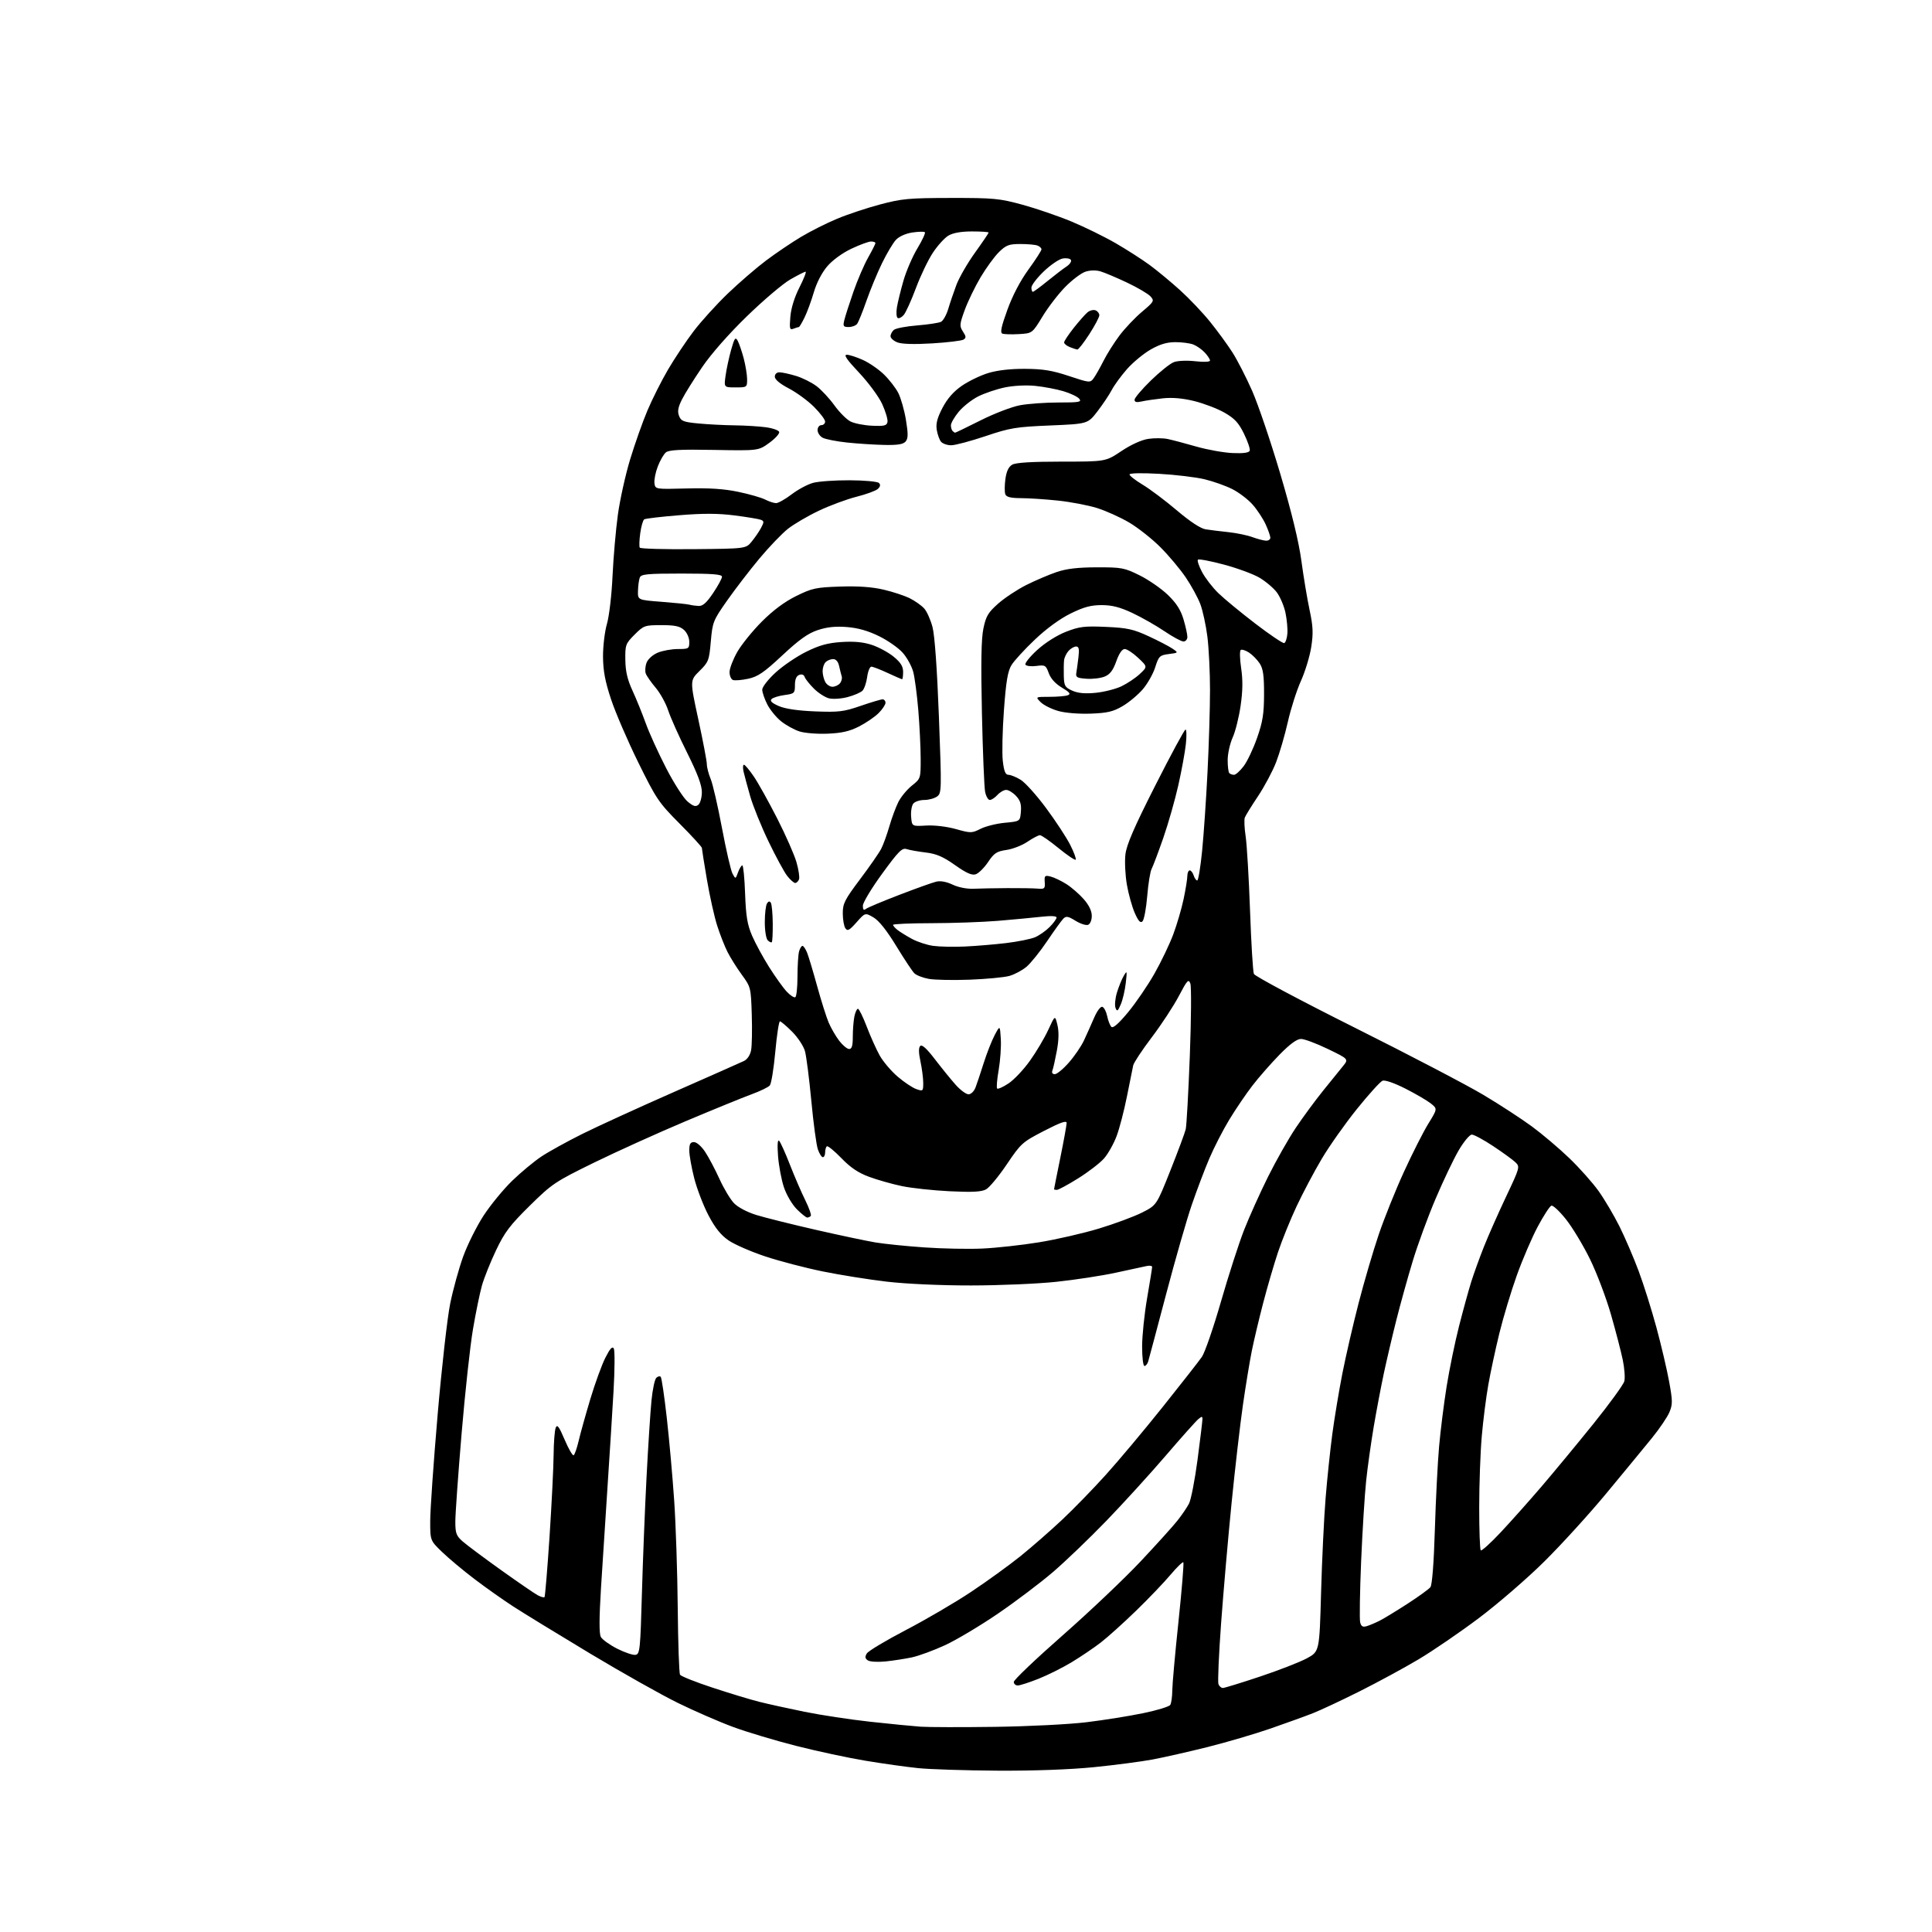 <?xml version="1.0" encoding="UTF-8" standalone="no"?>
<svg 
  version="1.1" 
  xmlns="http://www.w3.org/2000/svg" 
  xmlns:xlink="http://www.w3.org/1999/xlink" 
  xmlns:svg="http://www.w3.org/2000/svg"
  xmlns:rdf="http://www.w3.org/1999/02/22-rdf-syntax-ns#"
  xmlns:cc="http://creativecommons.org/ns#"
  xmlns:dc="http://purl.org/dc/elements/1.1/"
  viewBox="0 0 768 768"
  width="768"
  height="768"
>
<style>svg {background-color: white; }</style>"
<path stroke="none" fill="black" fill-rule="evenodd" d="M396.61,703.87C383.90,703.79 369.68,703.34 365.00,702.86C360.32,702.38 350.88,701.06 344.00,699.91C337.12,698.77 324.72,696.11 316.43,694.00C308.15,691.89 296.90,688.52 291.43,686.50C285.97,684.49 276.10,680.19 269.50,676.96C262.90,673.72 247.15,664.86 234.50,657.26C221.85,649.65 208.14,641.26 204.03,638.60C199.93,635.94 192.96,631.01 188.55,627.65C184.13,624.30 178.38,619.48 175.76,616.96C171.00,612.37 171.00,612.37 171.02,604.43C171.03,600.07 172.35,581.17 173.96,562.44C175.57,543.70 177.82,523.79 178.96,518.19C180.10,512.58 182.43,504.16 184.13,499.46C185.83,494.77 189.48,487.45 192.24,483.21C195.01,478.97 200.13,472.74 203.62,469.36C207.11,465.98 212.34,461.64 215.25,459.71C218.16,457.78 225.48,453.74 231.52,450.73C237.56,447.73 253.97,440.22 268.00,434.05C282.02,427.88 294.51,422.35 295.73,421.76C297.09,421.10 298.21,419.41 298.58,417.45C298.91,415.67 299.03,409.31 298.84,403.33C298.51,392.62 298.44,392.36 294.88,387.47C292.88,384.74 290.33,380.67 289.20,378.43C288.07,376.19 286.21,371.47 285.08,367.93C283.95,364.39 282.12,356.17 281.01,349.65C279.90,343.13 279.00,337.46 279.00,337.05C279.00,336.64 275.02,332.30 270.15,327.40C261.84,319.04 260.85,317.56 253.68,303.00C249.49,294.48 244.64,283.23 242.91,278.00C240.53,270.84 239.75,266.65 239.71,261.00C239.69,256.88 240.39,251.03 241.27,248.00C242.16,244.94 243.15,236.52 243.49,229.00C243.84,221.57 244.79,210.61 245.61,204.64C246.43,198.67 248.62,188.77 250.48,182.64C252.34,176.51 255.42,167.78 257.34,163.24C259.26,158.69 262.96,151.34 265.56,146.90C268.16,142.47 272.73,135.61 275.72,131.67C278.72,127.73 284.84,120.98 289.33,116.67C293.82,112.37 300.65,106.47 304.50,103.58C308.35,100.69 314.58,96.47 318.35,94.21C322.12,91.95 328.62,88.68 332.78,86.95C336.94,85.21 344.66,82.65 349.93,81.25C358.51,78.97 361.41,78.71 378.00,78.69C395.05,78.67 397.28,78.88 406.45,81.38C411.93,82.88 420.70,85.89 425.95,88.07C431.20,90.26 439.10,94.13 443.50,96.68C447.90,99.23 453.98,103.12 457.00,105.34C460.02,107.56 465.51,112.10 469.18,115.43C472.86,118.77 478.22,124.42 481.09,128.00C483.97,131.57 487.91,136.97 489.86,140.00C491.81,143.03 495.35,149.93 497.74,155.34C500.12,160.75 505.16,175.60 508.93,188.34C513.48,203.72 516.30,215.36 517.33,223.00C518.18,229.32 519.64,238.09 520.58,242.48C521.97,248.99 522.09,251.71 521.24,257.18C520.67,260.88 518.82,266.96 517.13,270.70C515.45,274.44 513.10,281.77 511.93,287.00C510.75,292.23 508.65,299.43 507.27,303.00C505.89,306.57 502.65,312.65 500.08,316.50C497.50,320.35 495.14,324.18 494.83,325.00C494.52,325.82 494.67,329.20 495.17,332.50C495.66,335.80 496.45,349.07 496.91,362.00C497.37,374.93 498.06,386.24 498.44,387.15C498.83,388.06 516.86,397.67 538.53,408.51C560.19,419.34 583.22,431.38 589.70,435.25C596.18,439.11 604.86,444.77 608.99,447.81C613.12,450.85 619.81,456.52 623.86,460.42C627.91,464.31 633.14,470.20 635.49,473.50C637.84,476.80 641.56,483.10 643.76,487.50C645.95,491.90 649.38,499.87 651.37,505.21C653.37,510.54 656.55,520.67 658.46,527.71C660.36,534.74 662.63,544.40 663.50,549.17C664.91,556.88 664.93,558.24 663.61,561.39C662.80,563.34 659.64,567.98 656.61,571.71C653.57,575.45 645.49,585.25 638.66,593.50C631.83,601.75 620.68,614.01 613.87,620.74C607.07,627.48 595.35,637.60 587.84,643.24C580.33,648.88 569.53,656.27 563.84,659.65C558.15,663.03 547.65,668.73 540.50,672.31C533.35,675.89 525.02,679.80 522.00,680.99C518.98,682.18 511.36,684.93 505.09,687.11C498.81,689.28 487.56,692.59 480.09,694.46C472.61,696.33 462.77,698.56 458.22,699.42C453.67,700.27 443.14,701.65 434.83,702.48C425.46,703.42 410.94,703.95 396.61,703.87zM395.50,686.45C408.78,686.27 425.08,685.45 432.00,684.60C438.88,683.76 448.98,682.14 454.45,681.01C459.93,679.89 464.76,678.41 465.19,677.73C465.62,677.05 465.98,674.48 466.00,672.00C466.02,669.52 467.13,657.16 468.47,644.53C469.80,631.90 470.67,621.33 470.39,621.05C470.11,620.78 467.81,623.01 465.27,626.02C462.74,629.04 456.58,635.47 451.58,640.32C446.59,645.17 440.25,650.87 437.50,652.99C434.75,655.10 429.57,658.60 426.00,660.76C422.43,662.92 416.50,665.88 412.83,667.34C409.16,668.80 405.45,670.00 404.58,670.00C403.71,670.00 403.00,669.36 403.00,668.58C403.00,667.79 411.75,659.45 422.46,650.04C433.16,640.63 447.07,627.43 453.38,620.71C459.69,614.00 466.28,606.70 468.02,604.50C469.77,602.30 471.85,599.24 472.65,597.70C473.45,596.16 474.98,588.29 476.05,580.20C477.11,572.12 477.99,564.88 477.99,564.13C478.00,562.96 477.75,562.96 476.34,564.13C475.43,564.88 469.58,571.44 463.35,578.70C457.12,585.96 446.52,597.59 439.80,604.55C433.07,611.51 423.50,620.69 418.53,624.95C413.56,629.21 403.75,636.62 396.73,641.42C389.70,646.22 380.25,651.86 375.73,653.96C371.20,656.05 365.25,658.24 362.50,658.83C359.75,659.41 355.02,660.14 352.00,660.45C348.98,660.76 345.82,660.58 345.00,660.04C343.86,659.29 343.76,658.63 344.57,657.28C345.16,656.30 352.14,652.12 360.07,647.98C368.01,643.85 379.68,637.02 386.00,632.81C392.32,628.61 401.19,622.19 405.70,618.56C410.20,614.92 417.59,608.47 422.11,604.22C426.63,599.98 434.47,591.93 439.52,586.33C444.58,580.74 454.76,568.59 462.16,559.33C469.55,550.08 476.57,541.11 477.75,539.41C478.94,537.71 482.36,527.80 485.36,517.38C488.36,506.97 492.49,494.18 494.53,488.97C496.57,483.76 500.86,474.23 504.06,467.79C507.27,461.35 512.24,452.57 515.12,448.29C518.00,444.00 522.87,437.40 525.93,433.60C528.99,429.81 532.55,425.42 533.82,423.85C536.15,421.00 536.15,421.00 527.88,417.00C523.33,414.80 518.52,413.00 517.18,413.00C515.53,413.00 512.81,414.99 508.62,419.26C505.25,422.71 500.40,428.23 497.86,431.54C495.31,434.84 491.18,440.93 488.67,445.07C486.16,449.20 482.58,456.17 480.72,460.54C478.85,464.92 475.71,473.23 473.73,479.00C471.75,484.77 467.16,500.75 463.54,514.50C459.91,528.25 456.70,540.29 456.41,541.25C456.11,542.21 455.45,543.00 454.93,543.00C454.42,543.00 454.00,539.51 454.01,535.25C454.01,530.99 454.91,522.33 456.00,516.00C457.09,509.68 457.99,504.11 457.99,503.63C458.00,503.16 456.99,503.00 455.75,503.28C454.51,503.56 449.00,504.75 443.50,505.93C438.00,507.12 427.43,508.74 420.00,509.53C412.57,510.33 397.27,510.98 385.99,510.99C373.97,511.00 360.13,510.37 352.53,509.48C345.41,508.65 333.94,506.82 327.04,505.41C320.14,504.01 309.86,501.32 304.19,499.44C298.52,497.56 291.96,494.69 289.60,493.07C286.55,490.97 284.24,488.09 281.63,483.11C279.60,479.25 277.06,472.63 275.97,468.39C274.89,464.15 274.00,459.18 274.00,457.34C274.00,454.75 274.42,454.00 275.87,454.00C276.93,454.00 278.84,455.68 280.30,457.88C281.72,460.02 284.28,464.86 285.99,468.63C287.70,472.40 290.30,476.74 291.76,478.27C293.33,479.91 296.98,481.84 300.66,482.98C304.08,484.03 314.68,486.68 324.19,488.85C333.71,491.03 344.43,493.29 348.00,493.89C351.57,494.48 360.35,495.38 367.50,495.87C374.65,496.37 385.00,496.57 390.50,496.32C396.00,496.07 406.12,494.96 413.00,493.84C419.88,492.72 430.60,490.26 436.84,488.37C443.07,486.49 450.78,483.62 453.97,482.02C459.76,479.09 459.76,479.09 465.24,465.30C468.26,457.71 471.00,450.34 471.34,448.91C471.68,447.49 472.41,434.36 472.97,419.74C473.53,405.11 473.62,392.16 473.18,390.96C472.47,389.03 471.91,389.64 468.59,395.97C466.51,399.93 461.68,407.29 457.86,412.33C454.04,417.36 450.72,422.39 450.47,423.49C450.23,424.60 449.11,430.13 447.99,435.78C446.87,441.43 445.02,448.56 443.87,451.61C442.73,454.66 440.48,458.66 438.87,460.50C437.26,462.33 432.63,465.89 428.59,468.41C424.54,470.94 420.73,473.00 420.11,473.00C419.50,473.00 419.00,472.89 419.00,472.75C419.00,472.61 420.12,466.96 421.50,460.20C422.88,453.43 424.00,447.22 424.00,446.40C424.00,445.31 421.60,446.15 415.03,449.54C406.39,454.00 405.85,454.49 400.22,462.84C397.01,467.60 393.28,472.09 391.94,472.81C390.12,473.79 386.43,473.98 377.50,473.54C370.90,473.22 362.35,472.30 358.50,471.49C354.65,470.69 348.80,469.03 345.50,467.81C341.15,466.21 338.10,464.15 334.40,460.32C331.59,457.42 329.00,455.33 328.65,455.69C328.29,456.04 328.00,457.16 328.00,458.17C328.00,459.17 327.59,460.00 327.10,460.00C326.60,460.00 325.71,458.61 325.12,456.91C324.52,455.20 323.35,446.54 322.52,437.66C321.68,428.77 320.54,419.86 319.99,417.86C319.44,415.86 317.14,412.37 314.88,410.11C312.61,407.85 310.44,406.00 310.04,406.00C309.63,406.00 308.80,411.44 308.19,418.10C307.58,424.75 306.61,430.77 306.02,431.47C305.44,432.17 302.16,433.76 298.73,435.01C295.31,436.26 283.50,441.08 272.50,445.72C261.50,450.36 245.17,457.75 236.21,462.13C220.65,469.75 219.49,470.52 210.57,479.30C202.71,487.05 200.59,489.84 197.19,497.00C194.96,501.68 192.44,507.98 191.58,511.00C190.73,514.02 189.12,521.85 188.01,528.40C186.89,534.94 184.86,553.61 183.49,569.89C182.12,586.17 181.00,601.90 181.00,604.84C181.00,609.50 181.37,610.51 183.95,612.77C185.58,614.20 192.44,619.32 199.20,624.15C205.97,628.98 212.51,633.47 213.75,634.13C214.99,634.79 216.20,635.13 216.45,634.89C216.69,634.64 217.59,623.81 218.45,610.83C219.30,597.84 220.03,583.23 220.07,578.36C220.11,573.49 220.48,568.64 220.89,567.59C221.49,566.06 222.20,567.01 224.46,572.31C226.01,575.96 227.62,578.74 228.04,578.48C228.46,578.22 229.35,575.64 230.03,572.75C230.70,569.86 232.79,562.39 234.66,556.15C236.53,549.91 239.23,542.51 240.64,539.72C242.50,536.05 243.43,535.03 244.00,536.07C244.42,536.86 244.38,544.48 243.89,553.00C243.40,561.52 242.32,578.62 241.50,591.00C240.68,603.38 239.51,621.44 238.91,631.15C238.17,643.17 238.14,649.40 238.84,650.70C239.40,651.74 242.33,653.85 245.36,655.39C248.39,656.92 251.69,658.02 252.68,657.82C254.36,657.50 254.55,655.57 255.17,633.49C255.54,620.29 256.37,599.38 257.02,587.00C257.66,574.62 258.55,560.98 258.98,556.67C259.41,552.36 260.26,548.34 260.87,547.73C261.47,547.13 262.27,546.93 262.64,547.30C263.01,547.67 264.10,555.07 265.07,563.74C266.05,572.41 267.36,587.15 268.00,596.50C268.64,605.85 269.28,625.00 269.41,639.06C269.54,653.12 269.95,665.12 270.33,665.73C270.71,666.34 276.53,668.66 283.26,670.87C289.99,673.09 298.32,675.62 301.76,676.48C305.21,677.35 313.31,679.14 319.77,680.45C326.24,681.77 338.04,683.56 346.01,684.43C353.98,685.30 362.98,686.18 366.00,686.39C369.02,686.60 382.30,686.63 395.50,686.45zM486.10,671.00C486.74,671.00 493.39,668.96 500.88,666.46C508.37,663.96 516.75,660.70 519.50,659.21C524.50,656.50 524.50,656.50 525.15,633.00C525.51,620.07 526.32,603.20 526.95,595.50C527.57,587.80 528.78,576.33 529.62,570.00C530.47,563.67 532.26,552.88 533.61,546.00C534.96,539.12 537.87,526.52 540.07,518.00C542.27,509.48 545.87,497.22 548.06,490.76C550.25,484.30 554.77,473.05 558.11,465.77C561.45,458.48 565.81,449.87 567.81,446.64C571.43,440.76 571.43,440.76 568.76,438.63C567.28,437.46 562.74,434.81 558.66,432.74C554.28,430.52 550.55,429.23 549.58,429.61C548.67,429.96 544.08,435.03 539.38,440.87C534.67,446.72 528.38,455.64 525.38,460.71C522.38,465.77 517.92,474.20 515.46,479.43C512.99,484.67 509.66,492.90 508.04,497.72C506.43,502.55 503.76,511.68 502.12,518.00C500.47,524.33 498.44,532.88 497.61,537.00C496.78,541.12 495.19,550.80 494.08,558.50C492.97,566.20 490.94,583.75 489.57,597.50C488.19,611.25 486.33,632.72 485.41,645.21C484.50,657.71 484.02,668.62 484.35,669.46C484.67,670.31 485.46,671.00 486.10,671.00zM543.37,646.40C544.54,646.04 546.85,645.06 548.50,644.22C550.14,643.38 555.09,640.37 559.50,637.52C563.90,634.67 568.00,631.71 568.61,630.92C569.30,630.04 569.98,621.30 570.38,608.00C570.74,596.17 571.50,581.33 572.06,575.00C572.62,568.67 573.97,557.93 575.06,551.13C576.15,544.32 578.37,533.52 580.00,527.13C581.63,520.73 583.82,512.80 584.85,509.50C585.89,506.20 588.17,499.90 589.92,495.50C591.67,491.10 595.62,482.18 598.70,475.67C604.17,464.10 604.25,463.81 602.40,462.02C601.35,461.02 597.38,458.13 593.56,455.60C589.75,453.07 585.92,451.01 585.06,451.02C584.20,451.03 581.85,453.86 579.84,457.30C577.83,460.74 573.70,469.40 570.67,476.53C567.63,483.66 563.54,494.81 561.58,501.31C559.61,507.80 556.67,518.37 555.05,524.81C553.43,531.24 551.20,540.77 550.08,546.00C548.97,551.23 547.18,560.67 546.10,567.00C545.03,573.33 543.66,583.00 543.08,588.50C542.49,594.00 541.59,608.47 541.07,620.65C540.56,632.84 540.39,643.76 540.69,644.93C541.12,646.56 541.74,646.90 543.37,646.40zM596.48,609.20C600.45,604.97 607.76,596.77 612.71,591.00C617.65,585.23 626.96,573.98 633.39,566.00C639.81,558.02 645.35,550.40 645.70,549.05C646.04,547.70 645.76,543.90 645.08,540.60C644.40,537.30 642.29,529.18 640.39,522.55C638.49,515.92 634.73,506.00 632.03,500.50C629.33,495.00 625.04,487.88 622.49,484.69C619.95,481.49 617.34,479.05 616.70,479.27C616.05,479.48 613.62,483.22 611.29,487.58C608.96,491.94 605.21,500.68 602.95,507.00C600.68,513.33 597.57,523.67 596.02,530.00C594.47,536.33 592.49,545.55 591.62,550.50C590.74,555.45 589.57,564.67 589.02,571.00C588.47,577.33 588.01,589.96 588.01,599.08C588.00,608.20 588.28,615.95 588.62,616.29C588.96,616.63 592.50,613.44 596.48,609.20zM320.87,484.00C320.43,484.00 318.57,482.50 316.74,480.68C314.87,478.80 312.63,474.98 311.61,471.93C310.61,468.94 309.57,463.35 309.28,459.50C308.95,454.99 309.11,452.86 309.73,453.50C310.26,454.05 312.19,458.32 314.01,463.00C315.84,467.68 318.58,474.03 320.12,477.13C321.65,480.23 322.63,483.04 322.29,483.38C321.95,483.72 321.31,484.00 320.87,484.00zM385.00,435.00C386.00,435.00 387.21,433.81 387.80,432.25C388.38,430.74 389.84,426.35 391.06,422.50C392.28,418.65 394.23,413.70 395.39,411.50C397.50,407.50 397.50,407.50 397.84,413.00C398.02,416.02 397.64,421.57 396.99,425.31C396.33,429.06 396.06,432.39 396.38,432.71C396.70,433.03 398.73,432.12 400.90,430.68C403.07,429.25 406.91,425.19 409.42,421.66C411.94,418.14 415.21,412.61 416.70,409.38C419.40,403.50 419.40,403.50 420.34,407.42C420.97,410.05 420.90,413.44 420.12,417.64C419.48,421.10 418.70,424.62 418.37,425.47C418.00,426.43 418.35,427.00 419.31,427.00C420.15,427.00 422.65,424.94 424.87,422.41C427.09,419.89 429.78,415.95 430.86,413.66C431.93,411.37 433.74,407.32 434.89,404.66C436.10,401.85 437.49,400.00 438.21,400.24C438.89,400.46 439.75,402.12 440.12,403.92C440.48,405.71 441.24,407.64 441.79,408.19C442.46,408.86 444.66,406.93 448.46,402.35C451.57,398.58 456.28,391.68 458.93,387.00C461.58,382.32 464.93,375.33 466.38,371.45C467.83,367.58 469.68,361.28 470.49,357.45C471.30,353.63 471.97,349.49 471.98,348.25C471.99,347.01 472.42,346.00 472.93,346.00C473.45,346.00 474.15,346.90 474.50,348.00C474.85,349.10 475.49,350.00 475.92,350.00C476.35,350.00 477.22,344.71 477.86,338.25C478.50,331.79 479.47,317.65 480.01,306.84C480.56,296.02 481.00,281.38 481.00,274.31C481.00,267.24 480.53,257.70 479.96,253.12C479.38,248.54 478.11,242.67 477.13,240.09C476.14,237.51 473.52,232.72 471.30,229.45C469.07,226.18 464.56,220.80 461.26,217.50C457.96,214.20 452.39,209.80 448.88,207.72C445.37,205.65 439.60,203.05 436.05,201.94C432.51,200.84 425.53,199.51 420.55,198.99C415.57,198.46 408.96,198.03 405.86,198.02C401.74,198.00 400.06,197.59 399.63,196.48C399.31,195.64 399.32,192.92 399.66,190.44C400.09,187.31 400.93,185.55 402.39,184.71C403.82,183.89 410.14,183.50 422.00,183.50C439.50,183.50 439.50,183.50 445.78,179.31C449.59,176.76 453.78,174.86 456.44,174.46C458.84,174.10 462.32,174.12 464.16,174.51C466.00,174.89 471.14,176.25 475.60,177.53C480.05,178.80 486.55,179.96 490.04,180.10C494.34,180.28 496.51,179.97 496.79,179.14C497.01,178.47 495.99,175.45 494.51,172.43C492.37,168.05 490.79,166.35 486.74,164.03C483.94,162.44 478.54,160.37 474.73,159.43C470.06,158.29 465.98,157.94 462.16,158.35C459.05,158.69 455.26,159.25 453.75,159.60C451.82,160.05 451.00,159.84 451.00,158.91C451.00,158.18 453.91,154.75 457.46,151.28C461.01,147.82 465.13,144.52 466.61,143.96C468.14,143.38 471.82,143.22 475.15,143.60C478.61,143.99 481.00,143.87 481.00,143.32C481.00,142.80 480.06,141.36 478.90,140.13C477.75,138.89 475.70,137.46 474.34,136.94C472.98,136.42 469.76,136.00 467.18,136.01C463.84,136.02 461.03,136.86 457.39,138.95C454.57,140.57 450.36,144.05 448.03,146.69C445.70,149.34 442.97,153.07 441.95,155.00C440.94,156.93 438.38,160.75 436.27,163.50C432.42,168.50 432.42,168.50 417.46,169.13C403.81,169.70 401.56,170.07 391.74,173.38C385.81,175.37 379.68,177.00 378.11,177.00C376.53,177.00 374.72,176.37 374.07,175.59C373.43,174.81 372.66,172.68 372.37,170.84C371.98,168.38 372.58,166.08 374.67,162.10C376.60,158.42 379.06,155.62 382.37,153.34C385.05,151.50 389.77,149.22 392.87,148.28C396.48,147.18 401.73,146.58 407.50,146.62C414.60,146.66 418.28,147.26 424.91,149.47C433.09,152.19 433.37,152.22 434.72,150.39C435.49,149.35 437.25,146.25 438.64,143.50C440.02,140.75 442.90,136.18 445.04,133.34C447.18,130.50 451.20,126.26 453.97,123.93C458.78,119.87 458.94,119.59 457.32,117.80C456.39,116.78 452.23,114.33 448.07,112.36C443.90,110.39 439.15,108.38 437.51,107.89C435.67,107.34 433.35,107.39 431.46,108.01C429.78,108.57 426.19,111.27 423.48,114.03C420.76,116.78 416.70,122.06 414.45,125.76C410.35,132.50 410.35,132.50 405.05,132.81C402.13,132.98 399.17,132.89 398.47,132.62C397.51,132.26 398.01,129.87 400.44,123.18C402.48,117.53 405.58,111.60 408.84,107.13C411.68,103.22 414.00,99.62 414.00,99.12C414.00,98.62 413.29,97.94 412.42,97.61C411.55,97.27 408.48,97.00 405.61,97.00C401.08,97.00 399.94,97.43 397.13,100.18C395.34,101.93 392.04,106.45 389.79,110.23C387.55,114.01 384.71,119.88 383.48,123.27C381.42,128.94 381.37,129.63 382.79,131.81C384.07,133.75 384.10,134.32 383.00,135.00C382.27,135.45 376.68,136.13 370.58,136.50C363.50,136.93 358.51,136.79 356.75,136.11C355.24,135.53 354.00,134.42 354.00,133.65C354.00,132.88 354.61,131.74 355.35,131.12C356.10,130.50 360.26,129.71 364.60,129.36C368.95,129.01 373.21,128.36 374.07,127.92C374.94,127.48 376.23,125.18 376.94,122.81C377.64,120.44 379.10,116.14 380.18,113.26C381.26,110.38 384.58,104.61 387.57,100.45C390.56,96.29 393.00,92.68 393.00,92.44C393.00,92.20 390.03,92.00 386.40,92.00C382.08,92.00 378.85,92.57 377.02,93.65C375.49,94.55 372.69,97.64 370.81,100.50C368.92,103.36 365.88,109.71 364.06,114.60C362.23,119.50 360.06,124.28 359.23,125.23C358.41,126.18 357.33,126.70 356.84,126.40C356.34,126.09 356.21,124.19 356.54,122.17C356.87,120.15 358.05,115.35 359.16,111.50C360.28,107.65 362.77,101.89 364.70,98.69C366.63,95.50 367.96,92.63 367.65,92.32C367.35,92.01 365.11,92.06 362.68,92.42C360.05,92.81 357.42,93.99 356.16,95.33C354.99,96.57 352.50,100.76 350.61,104.64C348.72,108.52 345.94,115.25 344.42,119.60C342.91,123.94 341.24,128.06 340.71,128.75C340.19,129.44 338.68,130.00 337.36,130.00C335.25,130.00 335.04,129.67 335.63,127.25C335.99,125.74 337.62,120.67 339.24,116.00C340.86,111.33 343.50,105.20 345.10,102.38C346.69,99.56 348.00,96.97 348.00,96.63C348.00,96.28 347.21,96.00 346.25,96.00C345.29,96.00 341.77,97.29 338.44,98.87C334.87,100.56 330.94,103.42 328.85,105.86C326.70,108.38 324.61,112.42 323.49,116.24C322.48,119.68 320.82,124.19 319.80,126.25C318.79,128.31 317.78,130.00 317.56,130.00C317.34,130.00 316.39,130.30 315.44,130.66C313.92,131.25 313.78,130.71 314.18,125.90C314.46,122.52 315.81,118.14 317.80,114.24C319.54,110.81 320.64,108.00 320.23,108.01C319.83,108.01 317.10,109.40 314.16,111.08C311.23,112.76 303.48,119.33 296.96,125.67C289.81,132.60 282.73,140.64 279.18,145.85C275.93,150.61 272.31,156.39 271.14,158.70C269.54,161.85 269.24,163.50 269.92,165.30C270.72,167.40 271.67,167.77 277.67,168.34C281.43,168.70 287.88,169.03 292.00,169.08C296.12,169.13 301.71,169.47 304.42,169.84C307.13,170.20 309.52,171.04 309.74,171.70C309.95,172.35 308.19,174.31 305.82,176.03C301.50,179.17 301.50,179.17 283.89,178.85C270.42,178.60 265.90,178.84 264.69,179.84C263.82,180.57 262.37,183.09 261.47,185.45C260.56,187.81 259.98,190.81 260.16,192.12C260.50,194.50 260.50,194.50 273.00,194.17C281.91,193.94 287.79,194.32 293.46,195.51C297.84,196.42 302.66,197.81 304.16,198.58C305.67,199.36 307.63,200.00 308.51,200.00C309.40,200.00 312.18,198.42 314.70,196.50C317.23,194.57 321.06,192.52 323.23,191.94C325.40,191.35 331.94,190.89 337.77,190.92C343.62,190.94 348.82,191.42 349.39,191.99C350.09,192.69 349.95,193.44 348.96,194.35C348.16,195.09 344.35,196.49 340.50,197.46C336.65,198.43 329.90,200.93 325.50,203.02C321.10,205.11 315.55,208.36 313.17,210.25C310.80,212.13 305.69,217.46 301.83,222.09C297.97,226.71 292.22,234.21 289.04,238.73C283.50,246.63 283.23,247.29 282.56,254.97C281.90,262.53 281.65,263.19 278.05,266.74C274.24,270.50 274.24,270.50 277.60,286.00C279.45,294.52 280.97,302.53 280.98,303.78C280.99,305.04 281.68,307.70 282.52,309.70C283.35,311.70 285.37,320.48 287.01,329.22C288.65,337.95 290.53,346.09 291.19,347.30C292.40,349.50 292.40,349.50 293.39,346.75C293.94,345.24 294.70,344.00 295.09,344.00C295.47,344.00 295.97,349.06 296.19,355.25C296.52,364.26 297.08,367.59 298.98,372.00C300.29,375.02 303.35,380.65 305.78,384.50C308.22,388.35 311.35,392.72 312.76,394.21C314.16,395.71 315.69,396.69 316.15,396.41C316.62,396.12 317.01,392.42 317.01,388.19C317.02,383.96 317.30,379.49 317.63,378.25C317.96,377.01 318.58,376.00 319.00,376.00C319.41,376.00 320.25,377.24 320.85,378.75C321.45,380.26 323.24,386.23 324.83,392.00C326.42,397.77 328.48,404.28 329.39,406.45C330.31,408.62 332.20,411.88 333.58,413.70C334.97,415.51 336.75,417.00 337.55,417.00C338.62,417.00 339.00,415.72 339.00,412.12C339.00,409.44 339.28,405.84 339.62,404.12C339.97,402.41 340.60,401.00 341.04,401.00C341.47,401.00 343.05,404.19 344.54,408.10C346.03,412.00 348.35,417.17 349.70,419.59C351.06,422.00 354.26,425.78 356.83,427.98C359.40,430.18 362.74,432.41 364.25,432.93C366.90,433.86 367.00,433.77 367.00,430.50C367.00,428.63 366.50,424.78 365.90,421.95C365.15,418.47 365.12,416.48 365.81,415.79C366.50,415.10 368.39,416.81 371.66,421.09C374.32,424.56 378.01,429.11 379.87,431.20C381.72,433.29 384.03,435.00 385.00,435.00zM445.55,399.20C444.37,401.99 444.04,402.22 443.44,400.67C443.05,399.67 443.29,396.97 443.97,394.67C444.66,392.38 445.86,389.38 446.66,388.00C448.01,385.65 448.07,385.81 447.52,390.70C447.20,393.56 446.32,397.39 445.55,399.20zM385.50,389.44C378.90,389.69 371.57,389.54 369.21,389.12C366.86,388.70 364.26,387.69 363.45,386.88C362.64,386.07 359.40,381.18 356.24,376.00C352.48,369.83 349.36,365.93 347.21,364.68C343.91,362.77 343.91,362.77 340.49,366.63C337.63,369.85 336.89,370.25 336.05,369.00C335.49,368.18 335.02,365.51 335.02,363.09C335.00,359.18 335.78,357.64 341.88,349.53C345.66,344.50 349.44,339.05 350.28,337.43C351.12,335.80 352.58,331.78 353.53,328.49C354.48,325.19 356.10,320.83 357.12,318.79C358.15,316.76 360.57,313.83 362.50,312.29C365.98,309.52 366.00,309.45 365.98,301.50C365.97,297.10 365.55,288.47 365.04,282.33C364.53,276.18 363.62,269.31 363.02,267.06C362.41,264.81 360.55,261.41 358.87,259.51C357.20,257.60 352.97,254.63 349.47,252.91C345.13,250.77 341.07,249.61 336.69,249.26C332.13,248.90 328.78,249.25 325.08,250.47C321.17,251.77 317.71,254.24 310.99,260.51C303.64,267.37 301.27,268.99 297.39,269.82C294.81,270.37 292.09,270.59 291.35,270.30C290.61,270.02 290.00,268.60 290.01,267.14C290.01,265.69 291.41,262.08 293.10,259.12C294.80,256.16 299.21,250.72 302.90,247.03C307.34,242.59 311.96,239.16 316.52,236.92C322.80,233.82 324.37,233.49 333.96,233.17C341.17,232.93 346.64,233.32 351.27,234.40C355.00,235.27 359.72,236.84 361.77,237.88C363.82,238.93 366.35,240.73 367.39,241.88C368.43,243.03 369.91,246.34 370.68,249.24C371.56,252.56 372.50,265.68 373.23,284.87C374.34,314.18 374.32,315.30 372.50,316.62C371.46,317.38 369.18,318.00 367.43,318.00C365.68,318.00 363.71,318.64 363.06,319.43C362.41,320.22 362.01,322.58 362.19,324.68C362.50,328.50 362.50,328.50 368.16,328.17C371.48,327.98 376.36,328.56 379.98,329.57C385.89,331.23 386.29,331.23 389.82,329.46C391.84,328.44 396.20,327.36 399.50,327.06C405.50,326.50 405.50,326.50 405.82,322.64C406.06,319.72 405.58,318.19 403.89,316.39C402.66,315.07 400.90,314.00 399.98,314.00C399.06,314.00 397.50,314.90 396.50,316.00C395.50,317.10 394.14,318.00 393.47,318.00C392.80,318.00 391.96,316.54 391.60,314.75C391.24,312.96 390.67,298.90 390.33,283.50C389.89,263.37 390.06,253.89 390.93,249.78C391.95,244.90 392.82,243.45 396.82,239.92C399.39,237.65 404.43,234.32 408.00,232.53C411.57,230.74 416.98,228.44 420.00,227.41C423.97,226.06 428.43,225.54 436.02,225.52C445.86,225.50 446.95,225.70 453.02,228.71C456.58,230.47 461.62,233.96 464.21,236.45C467.61,239.73 469.35,242.43 470.46,246.18C471.31,249.03 472.00,252.18 472.00,253.18C472.00,254.18 471.30,255.00 470.45,255.00C469.59,255.00 466.18,253.16 462.87,250.91C459.56,248.67 453.85,245.42 450.18,243.69C445.22,241.36 442.07,240.55 437.95,240.54C433.65,240.54 430.84,241.29 425.56,243.89C421.32,245.98 415.95,249.90 411.38,254.25C407.33,258.09 403.15,262.65 402.09,264.37C400.60,266.80 399.92,270.81 399.08,282.27C398.48,290.40 398.28,299.51 398.63,302.52C399.11,306.63 399.68,308.00 400.89,308.00C401.77,308.01 403.96,308.89 405.73,309.98C407.51,311.06 412.06,316.12 415.84,321.23C419.63,326.33 423.94,332.91 425.43,335.85C426.92,338.79 427.89,341.44 427.60,341.74C427.30,342.03 424.23,339.96 420.78,337.14C417.33,334.31 414.01,332.00 413.39,332.00C412.78,332.00 410.55,333.18 408.43,334.61C406.31,336.05 402.55,337.52 400.07,337.87C396.21,338.42 395.17,339.11 392.76,342.70C391.21,345.00 389.00,347.18 387.85,347.55C386.31,348.04 384.11,347.05 379.62,343.88C374.89,340.53 372.25,339.40 368.00,338.88C364.98,338.52 361.55,337.91 360.40,337.53C358.59,336.94 357.19,338.35 350.65,347.33C346.44,353.10 343.00,358.82 343.00,360.03C343.00,361.65 343.34,361.99 344.25,361.28C344.94,360.76 350.90,358.25 357.50,355.72C364.10,353.18 370.70,350.82 372.17,350.47C373.85,350.06 376.23,350.50 378.67,351.65C380.94,352.74 384.33,353.40 387.00,353.29C389.48,353.18 395.55,353.07 400.50,353.04C405.45,353.01 410.85,353.10 412.50,353.24C415.23,353.48 415.48,353.24 415.30,350.65C415.12,348.08 415.34,347.87 417.63,348.44C419.03,348.79 421.84,350.13 423.88,351.42C425.92,352.71 429.03,355.41 430.79,357.42C432.88,359.79 434.00,362.12 434.00,364.07C434.00,365.78 433.37,367.30 432.53,367.63C431.71,367.94 429.47,367.22 427.53,366.02C424.61,364.21 423.79,364.07 422.70,365.17C421.97,365.90 419.08,369.92 416.26,374.10C413.44,378.29 409.74,382.88 408.04,384.32C406.33,385.75 403.26,387.39 401.22,387.95C399.17,388.52 392.10,389.19 385.50,389.44zM383.50,376.26C387.90,376.06 395.29,375.44 399.93,374.89C404.56,374.33 409.74,373.29 411.43,372.58C413.12,371.86 415.74,370.03 417.25,368.50C418.76,366.98 420.00,365.28 420.00,364.73C420.00,364.11 417.73,364.00 413.90,364.43C410.54,364.81 402.78,365.54 396.65,366.05C390.52,366.55 378.64,366.97 370.25,366.98C361.86,366.99 355.00,367.29 355.00,367.64C355.00,367.99 355.79,368.90 356.75,369.66C357.71,370.42 360.30,372.02 362.50,373.22C364.70,374.41 368.52,375.67 371.00,376.00C373.48,376.34 379.10,376.46 383.50,376.26zM306.80,374.53C306.56,374.77 305.83,374.43 305.18,373.78C304.53,373.13 304.01,369.90 304.02,366.55C304.02,363.22 304.42,359.89 304.89,359.14C305.49,358.20 305.96,358.13 306.43,358.89C306.80,359.49 307.14,363.16 307.18,367.04C307.21,370.92 307.05,374.29 306.80,374.53zM454.17,366.23C453.34,367.06 452.54,366.21 451.09,362.93C450.02,360.49 448.60,355.42 447.95,351.66C447.30,347.91 447.04,342.51 447.37,339.66C447.82,335.80 450.81,328.89 459.24,312.26C465.43,300.03 470.84,290.02 471.26,290.01C471.68,290.01 471.74,292.59 471.40,295.75C471.07,298.91 469.72,306.27 468.41,312.11C467.10,317.94 464.41,327.39 462.42,333.11C460.43,338.82 458.34,344.35 457.79,345.40C457.23,346.44 456.44,351.30 456.04,356.20C455.63,361.10 454.79,365.61 454.17,366.23zM316.10,351.00C315.58,351.00 314.17,349.76 312.97,348.25C311.77,346.74 308.41,340.55 305.50,334.50C302.59,328.45 299.31,320.35 298.21,316.50C297.11,312.65 295.93,308.26 295.58,306.75C295.24,305.24 295.31,304.00 295.73,304.00C296.15,304.00 297.94,306.14 299.71,308.75C301.47,311.36 305.64,318.85 308.97,325.39C312.30,331.92 315.73,339.71 316.60,342.69C317.46,345.67 317.92,348.76 317.62,349.55C317.31,350.35 316.63,351.00 316.10,351.00zM277.61,319.91C278.38,319.27 279.00,317.00 279.00,314.86C279.00,312.12 277.27,307.51 273.14,299.23C269.92,292.78 266.53,285.20 265.61,282.39C264.69,279.58 262.45,275.53 260.64,273.39C258.83,271.25 257.06,268.71 256.70,267.74C256.35,266.77 256.49,264.84 257.02,263.44C257.58,261.98 259.46,260.29 261.46,259.45C263.37,258.65 266.98,258.00 269.47,258.00C273.78,258.00 274.00,257.86 274.00,255.15C274.00,253.53 273.10,251.49 271.89,250.40C270.25,248.92 268.27,248.50 262.90,248.50C256.28,248.51 255.88,248.65 252.26,252.27C248.69,255.85 248.50,256.36 248.58,262.27C248.63,266.83 249.39,270.11 251.41,274.50C252.93,277.80 255.30,283.65 256.69,287.50C258.07,291.35 261.72,299.37 264.79,305.32C267.86,311.27 271.69,317.25 273.30,318.60C275.58,320.52 276.53,320.81 277.61,319.91zM490.55,308.00C491.22,308.00 492.93,306.47 494.35,304.60C495.78,302.73 498.19,297.67 499.70,293.35C501.96,286.92 502.46,283.78 502.48,275.96C502.50,268.50 502.11,265.82 500.74,263.72C499.77,262.24 497.87,260.31 496.53,259.43C495.19,258.55 493.70,258.07 493.23,258.36C492.76,258.65 492.82,261.89 493.37,265.56C494.08,270.32 494.02,274.63 493.16,280.55C492.50,285.13 491.08,290.81 490.00,293.18C488.93,295.56 488.03,299.56 488.02,302.08C488.01,304.60 488.30,306.97 488.67,307.33C489.03,307.70 489.88,308.00 490.55,308.00zM329.00,291.65C324.84,291.82 319.82,291.42 317.73,290.73C315.65,290.05 312.39,288.24 310.48,286.71C308.56,285.17 306.10,282.15 305.00,280.00C303.90,277.84 303.00,275.21 303.00,274.14C303.00,273.07 305.40,270.00 308.35,267.31C311.29,264.62 316.78,260.90 320.55,259.05C325.81,256.46 329.08,255.57 334.58,255.21C339.59,254.89 343.21,255.24 346.65,256.38C349.35,257.28 353.24,259.39 355.28,261.08C358.03,263.34 359.00,264.91 359.00,267.07C359.00,268.68 358.82,270.00 358.60,270.00C358.38,270.00 355.79,268.88 352.85,267.51C349.91,266.14 347.00,265.02 346.38,265.01C345.77,265.00 345.01,266.86 344.71,269.14C344.40,271.41 343.56,273.86 342.83,274.58C342.10,275.30 339.45,276.44 336.94,277.10C334.43,277.77 331.10,277.99 329.53,277.60C327.96,277.20 325.25,275.45 323.50,273.69C321.75,271.94 320.11,269.86 319.85,269.07C319.56,268.19 318.73,267.89 317.69,268.29C316.56,268.72 316.00,270.07 316.00,272.34C316.00,275.56 315.79,275.76 311.88,276.29C309.61,276.59 307.28,277.32 306.70,277.90C305.96,278.64 306.82,279.46 309.57,280.66C312.15,281.78 317.11,282.51 324.03,282.79C333.42,283.16 335.38,282.92 342.11,280.60C346.26,279.17 350.18,278.00 350.83,278.00C351.47,278.00 352.00,278.61 352.00,279.36C352.00,280.11 350.77,281.96 349.26,283.47C347.75,284.98 344.26,287.36 341.51,288.77C337.75,290.69 334.63,291.41 329.00,291.65zM433.59,283.68C428.86,283.85 423.49,283.42 420.66,282.62C418.00,281.87 414.86,280.30 413.69,279.13C411.56,277.00 411.56,277.00 417.20,277.00C420.30,277.00 423.58,276.72 424.48,276.37C425.77,275.88 425.24,275.21 422.12,273.34C419.55,271.81 417.68,269.75 416.90,267.59C415.76,264.45 415.45,264.26 411.97,264.73C409.93,265.00 407.98,264.77 407.63,264.21C407.29,263.65 409.41,261.02 412.34,258.35C415.52,255.46 420.15,252.54 423.76,251.13C429.09,249.06 431.07,248.82 439.67,249.20C448.09,249.58 450.51,250.11 456.50,252.87C460.35,254.65 464.62,256.86 466.00,257.79C468.50,259.49 468.50,259.49 464.61,259.99C461.00,260.47 460.63,260.82 459.22,265.23C458.40,267.84 456.17,271.78 454.28,273.99C452.38,276.20 448.77,279.22 446.26,280.69C442.51,282.89 440.22,283.43 433.59,283.68zM435.50,275.41C438.80,275.09 443.40,273.93 445.73,272.84C448.05,271.74 451.36,269.54 453.07,267.94C456.18,265.03 456.18,265.03 452.45,261.52C450.40,259.58 447.99,258.00 447.09,258.00C446.05,258.00 444.85,259.75 443.74,262.88C442.46,266.47 441.25,268.07 439.14,268.94C437.56,269.59 434.30,269.99 431.89,269.81C428.13,269.55 427.55,269.21 427.85,267.50C428.04,266.40 428.42,263.59 428.70,261.25C429.09,257.98 428.87,257.00 427.76,257.00C426.96,257.00 425.61,257.79 424.75,258.75C423.89,259.71 423.09,261.40 422.98,262.50C422.86,263.60 422.82,266.43 422.88,268.80C422.99,272.64 423.35,273.25 426.25,274.55C428.51,275.56 431.32,275.82 435.50,275.41zM330.91,273.00C331.93,273.00 333.27,272.38 333.89,271.63C334.52,270.87 334.84,269.63 334.60,268.88C334.36,268.12 333.90,266.26 333.56,264.75C333.18,263.00 332.31,262.00 331.18,262.00C330.20,262.00 328.86,262.54 328.20,263.20C327.54,263.86 327.00,265.46 327.00,266.77C327.00,268.07 327.47,270.00 328.04,271.07C328.60,272.13 329.90,273.00 330.91,273.00zM510.48,255.64C511.02,255.48 511.59,253.81 511.75,251.92C511.91,250.04 511.56,246.27 510.99,243.55C510.41,240.83 508.84,237.17 507.51,235.42C506.17,233.67 503.06,231.05 500.60,229.61C498.13,228.17 491.77,225.83 486.47,224.42C481.16,223.00 476.54,222.13 476.19,222.48C475.84,222.82 476.59,225.04 477.84,227.40C479.09,229.77 482.00,233.54 484.31,235.78C486.61,238.02 493.23,243.47 499.00,247.89C504.77,252.31 509.94,255.79 510.48,255.64zM277.72,240.88C279.35,240.97 280.89,239.60 283.47,235.76C285.41,232.88 287.00,229.96 287.00,229.26C287.00,228.30 283.22,228.00 270.97,228.00C257.20,228.00 254.85,228.23 254.32,229.60C253.99,230.48 253.66,232.84 253.61,234.85C253.50,238.50 253.50,238.50 263.00,239.23C268.23,239.63 273.18,240.14 274.00,240.36C274.82,240.59 276.50,240.82 277.72,240.88zM275.65,218.30C296.50,218.11 296.50,218.11 298.80,215.30C300.07,213.76 301.75,211.31 302.53,209.85C303.77,207.53 303.76,207.12 302.44,206.62C301.62,206.30 296.92,205.52 292.01,204.89C285.49,204.06 279.57,204.03 270.05,204.81C262.88,205.39 256.61,206.12 256.10,206.44C255.60,206.75 254.88,209.23 254.51,211.96C254.13,214.68 254.05,217.27 254.32,217.70C254.59,218.14 264.19,218.41 275.65,218.30zM503.25,214.93C504.21,214.97 504.99,214.44 504.98,213.75C504.97,213.06 504.13,210.67 503.11,208.43C502.09,206.20 499.78,202.68 497.97,200.62C496.16,198.56 492.51,195.77 489.86,194.43C487.21,193.09 482.22,191.32 478.77,190.50C475.32,189.68 467.21,188.71 460.75,188.35C453.79,187.96 449.00,188.07 449.00,188.61C449.00,189.12 451.36,190.95 454.25,192.69C457.14,194.42 463.24,199.01 467.82,202.89C473.15,207.41 477.28,210.11 479.32,210.43C481.07,210.70 485.13,211.20 488.34,211.54C491.55,211.88 495.82,212.77 497.84,213.51C499.85,214.25 502.29,214.89 503.25,214.93zM351.63,176.87C347.71,176.79 341.02,176.37 336.78,175.92C332.53,175.47 328.14,174.61 327.03,174.01C325.91,173.42 325.00,172.05 325.00,170.96C325.00,169.88 325.68,169.00 326.50,169.00C327.32,169.00 328.00,168.36 328.00,167.58C328.00,166.80 326.02,164.17 323.59,161.75C321.17,159.32 316.67,156.03 313.59,154.42C310.05,152.57 308.00,150.86 308.00,149.75C308.00,148.72 308.75,148.00 309.84,148.00C310.85,148.00 313.80,148.64 316.39,149.42C318.97,150.19 322.68,152.05 324.63,153.53C326.58,155.02 329.76,158.45 331.70,161.15C333.65,163.86 336.50,166.72 338.04,167.52C339.58,168.32 343.45,169.09 346.63,169.23C351.48,169.46 352.49,169.21 352.79,167.75C352.98,166.79 352.04,163.59 350.70,160.65C349.34,157.68 345.24,152.12 341.50,148.15C336.59,142.94 335.27,141.01 336.63,141.02C337.66,141.03 340.52,141.96 343.00,143.08C345.48,144.19 349.23,146.77 351.33,148.80C353.44,150.84 356.02,154.15 357.06,156.16C358.10,158.18 359.48,163.01 360.12,166.89C361.04,172.49 361.02,174.27 360.02,175.48C359.08,176.61 356.92,176.97 351.63,176.87zM379.68,172.00C379.88,172.00 384.44,169.79 389.83,167.09C395.22,164.38 402.27,161.68 405.49,161.09C408.72,160.49 415.61,160.00 420.81,160.00C429.07,160.00 430.09,159.81 429.00,158.50C428.32,157.68 425.50,156.34 422.75,155.52C419.99,154.70 414.96,153.74 411.58,153.40C407.98,153.03 402.96,153.28 399.47,154.00C396.19,154.68 391.41,156.29 388.85,157.58C386.29,158.87 382.81,161.62 381.10,163.69C379.40,165.76 378.00,168.18 378.00,169.06C378.00,169.94 378.30,170.97 378.67,171.33C379.03,171.70 379.49,172.00 379.68,172.00zM292.39,154.00C287.77,154.00 287.77,154.00 288.44,149.25C288.80,146.64 289.80,142.04 290.64,139.04C291.95,134.40 292.34,133.85 293.22,135.42C293.79,136.44 294.87,139.58 295.62,142.39C296.36,145.20 296.98,148.96 296.99,150.75C297.00,153.95 296.93,154.00 292.39,154.00zM428.27,138.94C427.85,138.90 426.49,138.47 425.25,137.97C424.01,137.47 423.00,136.64 423.00,136.12C423.00,135.60 424.73,133.00 426.83,130.34C428.94,127.68 431.41,124.89 432.32,124.14C433.23,123.39 434.66,123.04 435.49,123.36C436.32,123.68 437.00,124.56 437.00,125.31C437.00,126.07 435.21,129.46 433.02,132.84C430.83,136.23 428.70,138.97 428.27,138.94zM410.57,116.00C410.88,116.00 413.49,114.09 416.36,111.75C419.24,109.41 422.66,106.79 423.97,105.93C425.27,105.07 426.05,103.89 425.69,103.31C425.34,102.74 423.84,102.50 422.37,102.78C420.90,103.06 417.51,105.39 414.84,107.96C412.18,110.53 410.00,113.39 410.00,114.32C410.00,115.24 410.26,116.00 410.57,116.00z" />

</svg>
